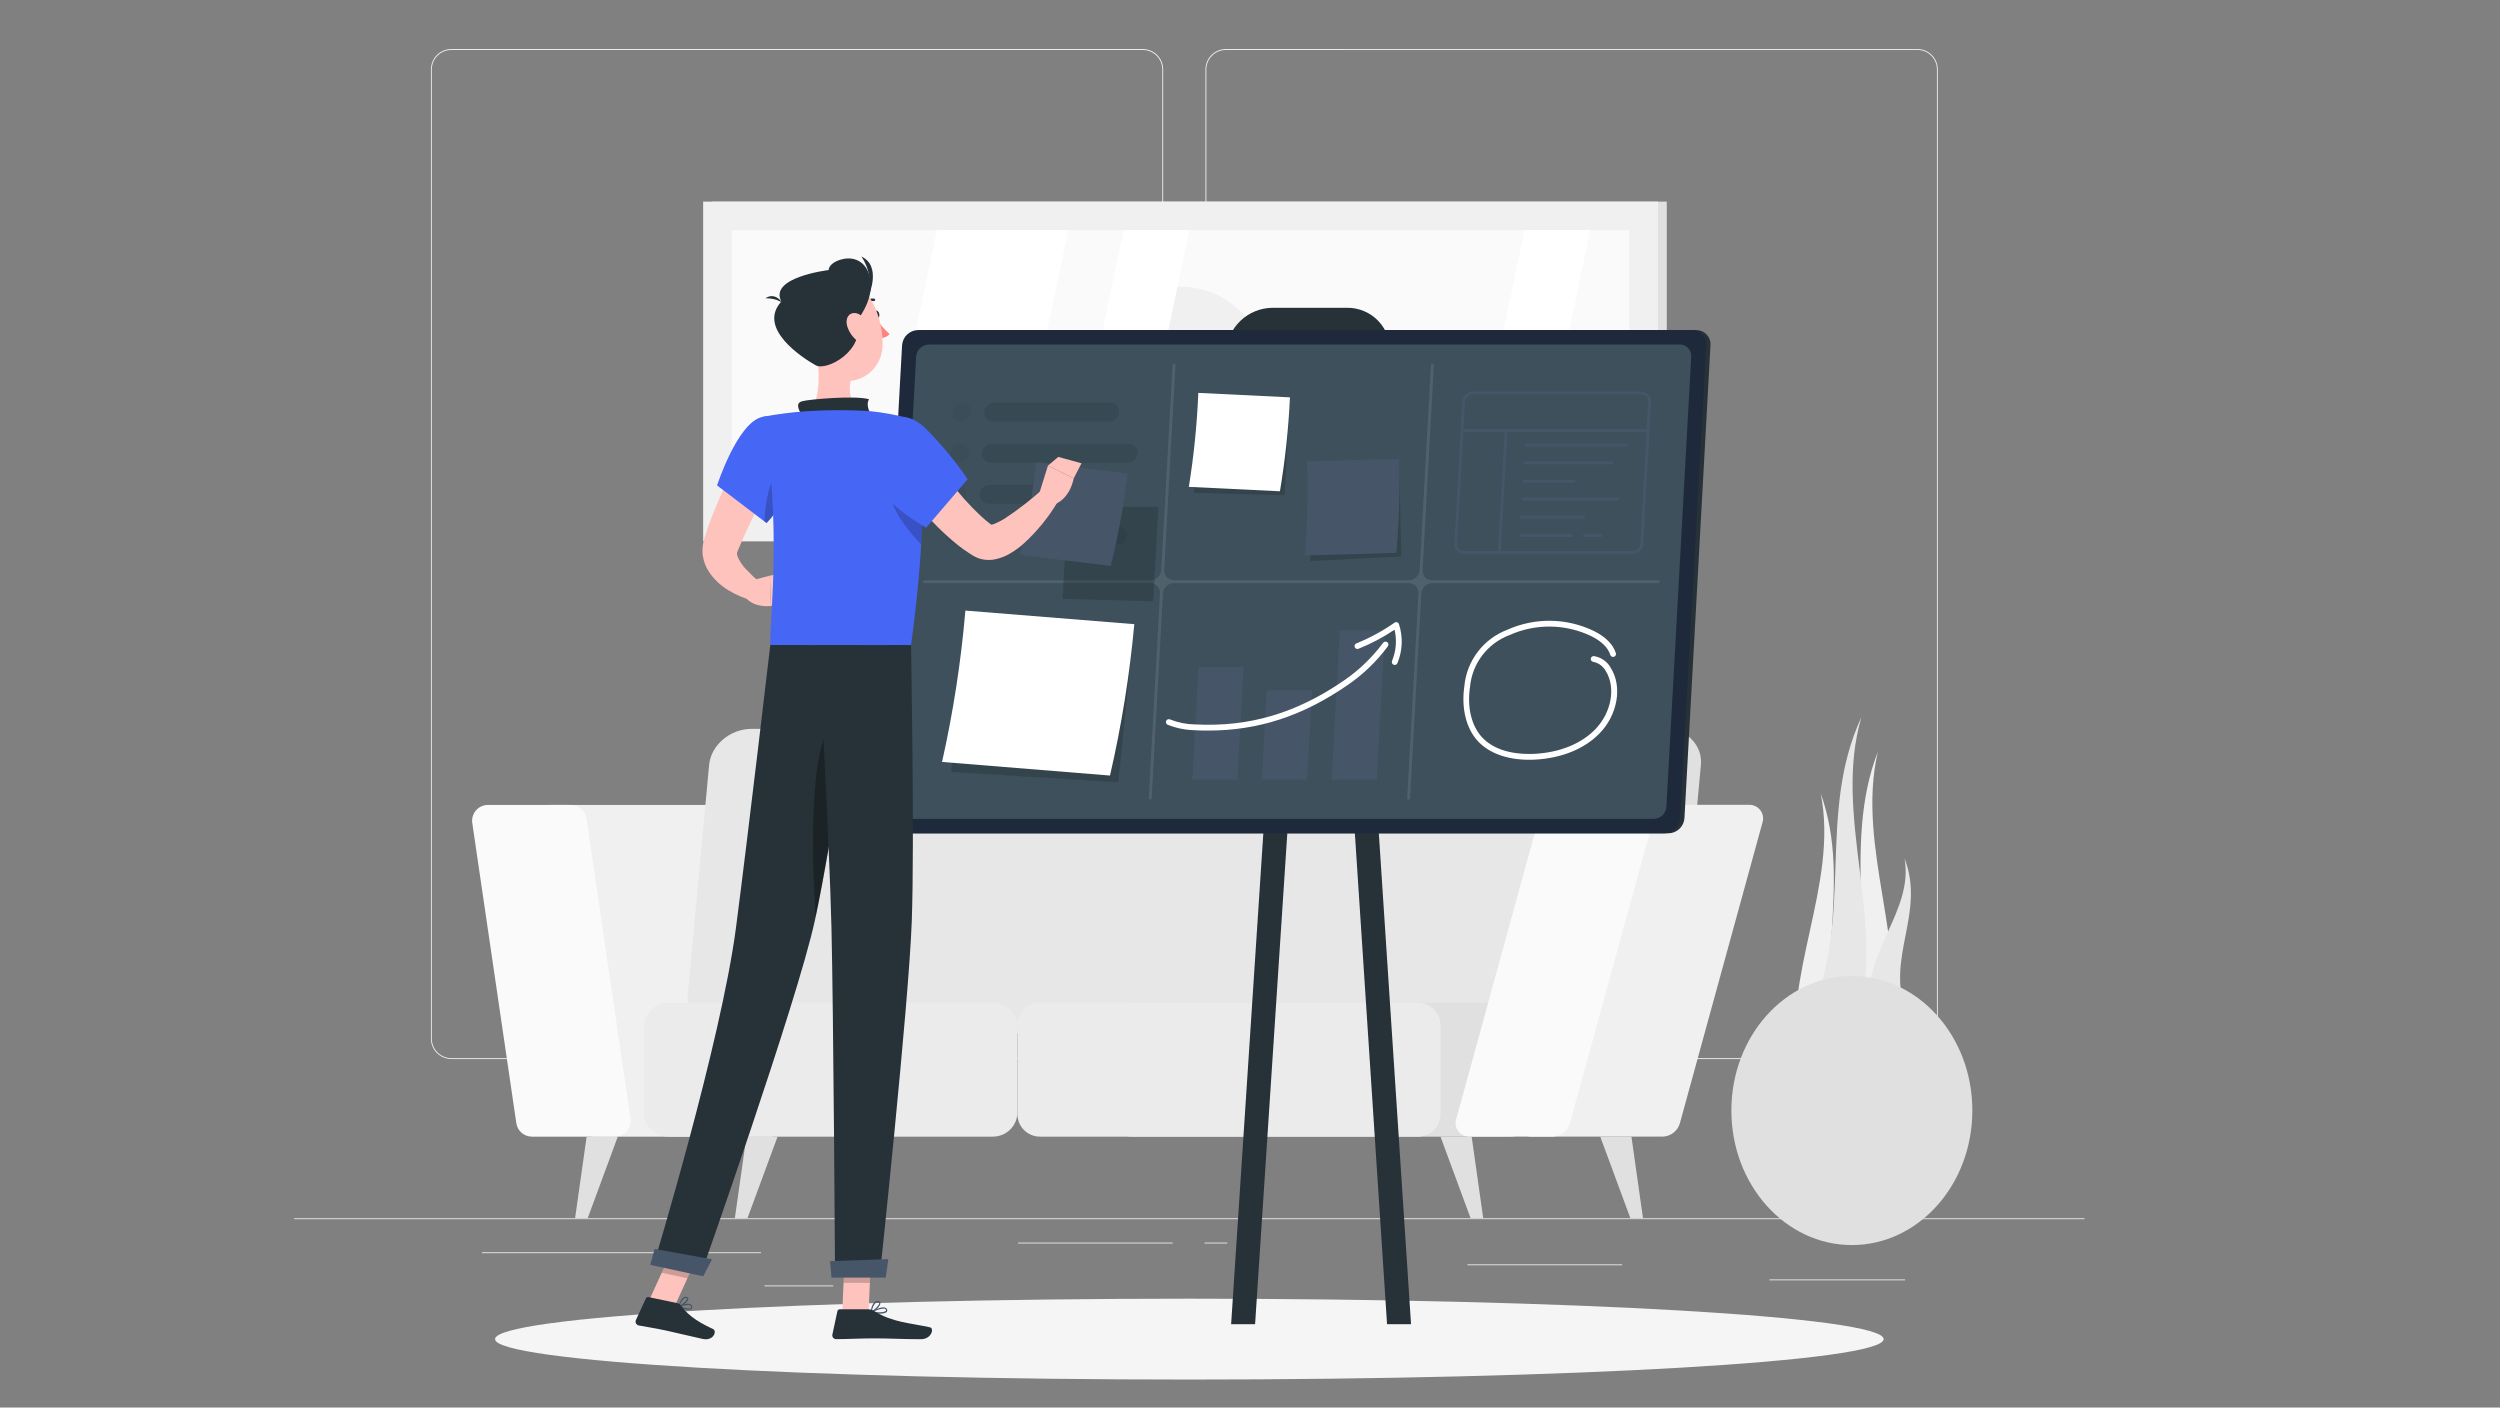 <svg xmlns="http://www.w3.org/2000/svg" fill="none" viewBox="0 0 357 201" height="201" width="357">
<rect x="0" y="0" width="357" height="201" fill="#808080" stroke="none"/>
<mask height="201" width="357" y="0" x="0" maskUnits="userSpaceOnUse" style="mask-type:alpha" id="mask0">
<path fill="white" d="M0 5C0 2.239 2.239 0 5 0H357V201H5C2.239 201 0 198.761 0 196V5Z"></path>
</mask>
<g mask="url(#mask0)">
<path fill="#EBEBEB" d="M297.669 173.972H42V174.098H297.669V173.972Z"></path>
<path fill="#EBEBEB" d="M108.661 178.827H68.824V178.953H108.661V178.827Z"></path>
<path fill="#EBEBEB" d="M272.057 182.703H252.674V182.829H272.057V182.703Z"></path>
<path fill="#EBEBEB" d="M118.991 183.563H109.178V183.689H118.991V183.563Z"></path>
<path fill="#EBEBEB" d="M167.462 177.444H145.376V177.57H167.462V177.444Z"></path>
<path fill="#EBEBEB" d="M175.255 177.444H172.016V177.57H175.255V177.444Z"></path>
<path fill="#EBEBEB" d="M231.65 180.552H209.55V180.678H231.65V180.552Z"></path>
<path fill="#EBEBEB" d="M163.182 151.23H64.456C63.681 151.23 62.938 150.923 62.389 150.376C61.842 149.83 61.534 149.089 61.534 148.316V9.914C61.534 9.141 61.842 8.4 62.389 7.853C62.938 7.307 63.681 7 64.456 7H163.182C163.957 7 164.7 7.307 165.248 7.853C165.796 8.4 166.104 9.141 166.104 9.914V148.316C166.104 149.089 165.796 149.83 165.248 150.376C164.7 150.923 163.957 151.23 163.182 151.23ZM64.456 7.136C63.717 7.137 63.009 7.43 62.486 7.951C61.963 8.471 61.668 9.177 61.665 9.914V148.316C61.666 149.054 61.961 149.761 62.484 150.282C63.007 150.804 63.716 151.097 64.456 151.099H163.182C163.921 151.097 164.63 150.804 165.153 150.282C165.676 149.761 165.971 149.054 165.972 148.316V9.914C165.97 9.177 165.675 8.471 165.152 7.951C164.629 7.43 163.92 7.137 163.182 7.136H64.456Z"></path>
<path fill="#EBEBEB" d="M273.8 151.23H175.06C174.285 151.23 173.542 150.923 172.994 150.376C172.446 149.83 172.138 149.089 172.138 148.316V9.914C172.138 9.141 172.446 8.4 172.994 7.853C173.542 7.307 174.285 7 175.06 7H273.8C274.575 7 275.318 7.307 275.866 7.853C276.414 8.4 276.722 9.141 276.722 9.914V148.316C276.722 149.089 276.414 149.83 275.866 150.376C275.318 150.923 274.575 151.23 273.8 151.23ZM175.06 7.136C174.321 7.137 173.613 7.43 173.09 7.951C172.567 8.471 172.272 9.177 172.269 9.914V148.316C172.27 149.054 172.565 149.761 173.088 150.282C173.611 150.804 174.32 151.097 175.06 151.099H273.8C274.54 151.097 275.249 150.804 275.772 150.282C276.295 149.761 276.59 149.054 276.591 148.316V9.914C276.59 9.176 276.295 8.469 275.772 7.948C275.249 7.426 274.54 7.132 273.8 7.131L175.06 7.136Z"></path>
<path fill="#F0F0F0" d="M109.942 162.312H84.817C84.273 162.312 83.746 162.115 83.336 161.758C82.926 161.401 82.66 160.907 82.587 160.369L76.295 117.523C76.248 117.203 76.271 116.877 76.362 116.566C76.452 116.256 76.609 115.968 76.821 115.724C77.033 115.479 77.296 115.283 77.591 115.148C77.885 115.014 78.206 114.944 78.53 114.944H103.655C104.199 114.945 104.725 115.142 105.135 115.499C105.544 115.856 105.811 116.349 105.885 116.887L112.172 159.752C112.217 160.071 112.193 160.395 112.101 160.703C112.009 161.011 111.853 161.296 111.641 161.538C111.43 161.781 111.169 161.975 110.876 162.109C110.583 162.242 110.264 162.311 109.942 162.312V162.312Z"></path>
<path fill="#FAFAFA" d="M87.808 162.312H75.959C75.414 162.312 74.888 162.115 74.478 161.758C74.068 161.401 73.802 160.907 73.728 160.369L67.441 117.523C67.394 117.203 67.417 116.877 67.508 116.566C67.599 116.256 67.756 115.968 67.968 115.724C68.18 115.479 68.442 115.283 68.737 115.148C69.032 115.014 69.352 114.944 69.677 114.944H81.516C82.061 114.945 82.587 115.142 82.998 115.499C83.408 115.856 83.676 116.348 83.751 116.887L90.038 159.752C90.083 160.071 90.058 160.395 89.967 160.703C89.875 161.011 89.718 161.296 89.507 161.538C89.296 161.781 89.035 161.975 88.742 162.109C88.448 162.242 88.13 162.311 87.808 162.312Z"></path>
<path fill="#E0E0E0" d="M237.757 104.08H115.645C112.543 104.08 109.801 106.402 109.548 109.262L106.475 142.357C106.207 145.217 108.506 147.539 111.608 147.539H233.72C236.822 147.539 239.564 145.217 239.817 142.357L242.89 109.262C243.153 106.402 240.855 104.08 237.757 104.08Z"></path>
<path fill="#E7E7E7" d="M229.468 104.08H107.356C104.254 104.08 101.512 106.402 101.259 109.262L98.186 142.357C97.918 145.217 100.221 147.539 103.319 147.539H225.431C228.533 147.539 231.275 145.217 231.528 142.357L234.601 109.262C234.864 106.402 232.565 104.08 229.468 104.08Z"></path>
<path fill="#EBEBEB" d="M145.289 158.82V146.684C145.289 144.756 143.721 143.193 141.787 143.193H95.439C93.505 143.193 91.938 144.756 91.938 146.684V158.82C91.938 160.749 93.505 162.312 95.439 162.312H141.787C143.721 162.312 145.289 160.749 145.289 158.82Z"></path>
<path fill="#E0E0E0" d="M218.856 159.116V146.388C218.856 144.623 217.422 143.193 215.652 143.193H161.648C159.878 143.193 158.443 144.623 158.443 146.388V159.116C158.443 160.881 159.878 162.312 161.648 162.312H215.652C217.422 162.312 218.856 160.881 218.856 159.116Z"></path>
<path fill="#EBEBEB" d="M205.702 159.116V146.388C205.702 144.623 204.267 143.193 202.498 143.193H148.498C146.729 143.193 145.294 144.623 145.294 146.388V159.116C145.294 160.881 146.729 162.312 148.498 162.312H202.498C204.267 162.312 205.702 160.881 205.702 159.116Z"></path>
<path fill="#F0F0F0" d="M237.421 162.311H218.73C218.414 162.321 218.101 162.255 217.817 162.117C217.533 161.98 217.287 161.776 217.1 161.523C216.912 161.27 216.789 160.975 216.742 160.664C216.694 160.353 216.723 160.035 216.825 159.737L228.596 116.871C228.746 116.326 229.068 115.842 229.514 115.492C229.961 115.143 230.508 114.945 231.075 114.929H249.766C250.082 114.919 250.395 114.986 250.679 115.124C250.963 115.262 251.209 115.467 251.395 115.721C251.582 115.974 251.705 116.27 251.752 116.581C251.799 116.892 251.769 117.21 251.666 117.508L239.895 160.373C239.746 160.918 239.424 161.401 238.979 161.75C238.533 162.099 237.987 162.296 237.421 162.311V162.311Z"></path>
<path fill="#FAFAFA" d="M221.715 162.311H209.871C209.556 162.321 209.243 162.255 208.959 162.117C208.675 161.98 208.429 161.776 208.241 161.523C208.054 161.27 207.931 160.975 207.883 160.664C207.836 160.353 207.864 160.035 207.967 159.737L219.738 116.871C219.889 116.326 220.211 115.843 220.657 115.493C221.103 115.144 221.65 114.946 222.217 114.929H234.066C234.381 114.919 234.694 114.986 234.978 115.124C235.262 115.262 235.508 115.467 235.695 115.721C235.882 115.974 236.004 116.27 236.051 116.581C236.098 116.892 236.068 117.21 235.965 117.508L224.194 160.373C224.044 160.919 223.722 161.401 223.275 161.75C222.829 162.099 222.282 162.296 221.715 162.311V162.311Z"></path>
<path fill="#E0E0E0" d="M211.804 173.971H210.007L205.702 162.312H210.153L211.804 173.971Z"></path>
<path fill="#E0E0E0" d="M234.621 173.971H232.824L228.514 162.312H232.97L234.621 173.971Z"></path>
<path fill="#E0E0E0" d="M104.936 173.971H106.733L111.038 162.312H106.587L104.936 173.971Z"></path>
<path fill="#E0E0E0" d="M82.12 173.971H83.917L88.222 162.312H83.771L82.12 173.971Z"></path>
<path fill="#E0E0E0" d="M238.015 28.79H101.658V77.284H238.015V28.79Z"></path>
<path fill="#F0F0F0" d="M236.768 28.79H100.412V77.284H236.768V28.79Z"></path>
<path fill="#FAFAFA" d="M232.678 73.205V32.869L104.503 32.869V73.205H232.678Z"></path>
<path fill="#F0F0F0" d="M168.587 65.134C175.287 65.134 180.719 59.718 180.719 53.037C180.719 46.356 175.287 40.94 168.587 40.94C161.887 40.94 156.456 46.356 156.456 53.037C156.456 59.718 161.887 65.134 168.587 65.134Z"></path>
<path fill="white" d="M125.307 73.205L133.801 32.869H152.55L144.057 73.205H125.307Z"></path>
<path fill="white" d="M151.966 73.205L160.464 32.869H169.839L161.341 73.205H151.966Z"></path>
<path fill="white" d="M209.208 73.205L217.702 32.869H227.077L218.583 73.205H209.208Z"></path>
<path fill="#F0F0F0" d="M268.156 107.359C264.966 121.121 272.758 135.306 269.578 149.054L266.427 148.928L263.276 148.797C268.556 135.136 262.877 121.019 268.156 107.359Z"></path>
<path fill="#F0F0F0" d="M260.003 113.322C262.609 126.468 254.242 139.609 256.853 152.754H263.154C258.45 139.609 264.713 126.463 260.003 113.322Z"></path>
<path fill="#E7E7E7" d="M265.823 102.391C261.654 116.411 269.407 131.528 265.234 145.553L261.825 145.237L258.416 144.917C264.839 131.11 259.37 116.197 265.823 102.391Z"></path>
<path fill="#E7E7E7" d="M271.969 122.578C273.313 130.158 265.813 136.117 267.158 143.698L269.7 144.183L272.242 144.645C269.203 136.739 275.008 130.469 271.969 122.578Z"></path>
<path fill="#E0E0E0" d="M264.445 177.794C273.947 177.794 281.651 169.192 281.651 158.582C281.651 147.972 273.947 139.371 264.445 139.371C254.942 139.371 247.239 147.972 247.239 158.582C247.239 169.192 254.942 177.794 264.445 177.794Z"></path>
<path fill="#F5F5F5" d="M169.839 197C224.595 197 268.984 194.415 268.984 191.226C268.984 188.037 224.595 185.452 169.839 185.452C115.083 185.452 70.694 188.037 70.694 191.226C70.694 194.415 115.083 197 169.839 197Z"></path>
<path fill="#263238" d="M238.254 118.999H127.752C127.472 119.001 127.196 118.947 126.939 118.838C126.681 118.729 126.45 118.568 126.258 118.366C126.066 118.163 125.918 117.923 125.823 117.661C125.728 117.399 125.688 117.121 125.706 116.843L129.427 49.288C129.467 48.708 129.725 48.165 130.148 47.766C130.571 47.366 131.129 47.14 131.711 47.132H242.213C242.492 47.13 242.769 47.185 243.025 47.294C243.282 47.404 243.514 47.564 243.705 47.767C243.897 47.969 244.045 48.208 244.14 48.47C244.236 48.732 244.276 49.01 244.258 49.288L240.538 116.843C240.496 117.422 240.239 117.964 239.816 118.364C239.393 118.763 238.836 118.989 238.254 118.999V118.999Z"></path>
<path fill="#263238" d="M191.769 58.616H181.089C180.253 58.624 179.424 58.46 178.655 58.133C177.885 57.807 177.191 57.326 176.617 56.721C176.042 56.115 175.599 55.397 175.315 54.613C175.032 53.829 174.913 52.994 174.967 52.162L175.079 50.22C175.188 48.538 175.929 46.958 177.154 45.796C178.379 44.634 179.998 43.975 181.688 43.95H192.358C193.195 43.942 194.025 44.106 194.795 44.432C195.565 44.758 196.26 45.239 196.835 45.844C197.411 46.45 197.855 47.168 198.14 47.952C198.424 48.737 198.543 49.572 198.49 50.404L198.378 52.371C198.262 54.049 197.518 55.622 196.294 56.778C195.07 57.935 193.455 58.591 191.769 58.616V58.616Z"></path>
<path fill="#263238" d="M201.495 189.094H198.071L188.652 45.457H192.071L201.495 189.094Z"></path>
<path fill="#263238" d="M175.805 189.094H179.228L188.652 45.457H185.228L175.805 189.094Z"></path>
<path fill="#1E293B" d="M237.664 118.999H127.143C126.864 119.001 126.587 118.945 126.331 118.836C126.074 118.727 125.842 118.566 125.651 118.364C125.459 118.162 125.311 117.922 125.216 117.661C125.12 117.399 125.08 117.121 125.098 116.843L128.818 49.288C128.86 48.709 129.117 48.166 129.54 47.767C129.963 47.368 130.52 47.141 131.102 47.132H241.604C241.884 47.129 242.16 47.184 242.417 47.293C242.675 47.402 242.906 47.563 243.098 47.765C243.29 47.967 243.438 48.207 243.533 48.469C243.628 48.731 243.668 49.01 243.65 49.288L239.929 116.843C239.89 117.419 239.636 117.961 239.217 118.36C238.798 118.759 238.244 118.987 237.664 118.999Z"></path>
<path fill="#455A64" d="M128.916 116.931C128.693 116.932 128.472 116.888 128.266 116.801C128.061 116.714 127.876 116.585 127.723 116.423C127.57 116.261 127.452 116.07 127.376 115.861C127.301 115.651 127.27 115.429 127.284 115.207L130.825 50.925C130.855 50.461 131.061 50.026 131.399 49.706C131.738 49.386 132.185 49.206 132.651 49.201H239.87C240.094 49.198 240.316 49.242 240.521 49.329C240.727 49.416 240.913 49.544 241.066 49.706C241.22 49.868 241.338 50.06 241.414 50.27C241.49 50.479 241.521 50.702 241.507 50.925L237.961 115.207C237.932 115.67 237.728 116.105 237.39 116.425C237.052 116.745 236.606 116.925 236.14 116.931H128.916Z" opacity="0.8"></path>
<path fill="white" d="M236.803 82.859H204.529C204.34 82.862 204.152 82.825 203.978 82.751C203.803 82.678 203.646 82.57 203.516 82.433C203.385 82.296 203.285 82.134 203.22 81.957C203.156 81.779 203.129 81.591 203.141 81.402L204.753 52.144C204.755 52.117 204.751 52.09 204.742 52.065C204.734 52.039 204.72 52.016 204.701 51.997C204.683 51.977 204.661 51.961 204.636 51.951C204.612 51.94 204.585 51.935 204.558 51.935C204.502 51.935 204.447 51.956 204.406 51.995C204.366 52.034 204.341 52.087 204.339 52.144L202.727 81.402C202.699 81.795 202.523 82.163 202.236 82.433C201.948 82.703 201.569 82.855 201.173 82.859H167.638C167.449 82.861 167.261 82.825 167.086 82.751C166.912 82.678 166.754 82.57 166.623 82.433C166.493 82.296 166.392 82.134 166.327 81.957C166.262 81.78 166.234 81.591 166.245 81.402L167.857 52.144C167.86 52.117 167.857 52.09 167.848 52.064C167.84 52.038 167.826 52.015 167.807 51.995C167.789 51.975 167.767 51.96 167.742 51.949C167.717 51.939 167.69 51.934 167.663 51.935C167.606 51.936 167.553 51.958 167.512 51.996C167.472 52.035 167.447 52.088 167.443 52.144L165.831 81.402C165.804 81.795 165.63 82.163 165.343 82.433C165.056 82.703 164.677 82.855 164.283 82.859H132.014C131.958 82.859 131.904 82.88 131.864 82.918C131.823 82.956 131.798 83.008 131.794 83.063C131.792 83.09 131.796 83.117 131.805 83.142C131.814 83.167 131.828 83.19 131.846 83.21C131.864 83.23 131.887 83.245 131.911 83.256C131.936 83.266 131.962 83.272 131.989 83.272H164.263C164.452 83.269 164.64 83.306 164.814 83.379C164.989 83.453 165.146 83.561 165.276 83.698C165.407 83.835 165.507 83.997 165.572 84.174C165.636 84.352 165.663 84.54 165.651 84.729L164.039 113.987C164.037 114.015 164.041 114.042 164.05 114.067C164.059 114.093 164.074 114.116 164.092 114.136C164.111 114.156 164.134 114.171 164.159 114.182C164.184 114.192 164.212 114.197 164.239 114.196C164.295 114.195 164.349 114.173 164.389 114.134C164.43 114.096 164.454 114.043 164.458 113.987L166.07 84.729C166.097 84.336 166.271 83.968 166.558 83.698C166.845 83.428 167.224 83.276 167.619 83.272H201.169C201.358 83.27 201.545 83.307 201.719 83.381C201.893 83.454 202.05 83.563 202.18 83.7C202.31 83.836 202.411 83.998 202.476 84.175C202.54 84.352 202.568 84.541 202.557 84.729L200.945 113.987C200.943 114.014 200.946 114.041 200.955 114.066C200.964 114.092 200.978 114.115 200.996 114.134C201.014 114.154 201.037 114.17 201.061 114.18C201.086 114.191 201.112 114.196 201.139 114.196C201.196 114.196 201.25 114.175 201.291 114.136C201.332 114.097 201.356 114.044 201.358 113.987L202.97 84.729C202.999 84.337 203.173 83.969 203.46 83.699C203.747 83.43 204.125 83.277 204.519 83.272H236.798C236.854 83.271 236.908 83.249 236.948 83.21C236.989 83.171 237.013 83.119 237.017 83.063C237.019 83.035 237.014 83.007 237.004 82.981C236.993 82.955 236.977 82.931 236.957 82.912C236.937 82.892 236.912 82.878 236.886 82.869C236.859 82.859 236.831 82.856 236.803 82.859V82.859Z" opacity="0.1"></path>
<path fill="#263238" d="M184.181 57.228H171.217L170.492 70.374L183.441 70.724L184.181 57.228Z" opacity="0.4"></path>
<path fill="white" d="M182.774 70.155L169.766 69.524C170.482 65.082 170.934 60.601 171.12 56.106L184.206 56.742C183.996 61.237 183.518 65.716 182.774 70.155V70.155Z"></path>
<path fill="#263238" d="M199.809 66.013L186.831 66.999L187.113 80.106L200.102 79.465L199.809 66.013Z" opacity="0.4"></path>
<path fill="#475569" d="M199.395 78.954L186.319 79.314C186.695 74.85 186.804 70.368 186.646 65.891L199.795 65.522C199.931 70.003 199.798 74.489 199.395 78.954V78.954Z"></path>
<path fill="#263238" d="M161.901 89.92L137.969 89.012L135.822 110.239L159.695 111.71L161.901 89.92Z" opacity="0.4"></path>
<path fill="white" d="M158.507 110.748L134.526 108.806C136.123 101.684 137.236 94.462 137.857 87.191L161.979 89.133C161.31 96.408 160.15 103.629 158.507 110.748V110.748Z"></path>
<g opacity="0.3" style="mix-blend-mode:multiply">
<g opacity="0.3" style="mix-blend-mode:multiply">
<path fill="#263238" d="M137.269 60.2C137.094 60.2 136.922 60.166 136.762 60.098C136.602 60.029 136.458 59.929 136.338 59.803C136.218 59.677 136.126 59.528 136.066 59.364C136.007 59.201 135.982 59.028 135.993 58.854V58.854C136.02 58.494 136.181 58.157 136.444 57.909C136.707 57.66 137.053 57.518 137.415 57.509V57.509C137.589 57.507 137.762 57.54 137.923 57.608C138.084 57.676 138.229 57.776 138.349 57.903C138.469 58.029 138.561 58.179 138.62 58.343C138.679 58.507 138.703 58.681 138.691 58.854V58.854C138.663 59.214 138.502 59.551 138.239 59.8C137.977 60.049 137.631 60.191 137.269 60.2Z"></path>
</g>
<g opacity="0.8" style="mix-blend-mode:multiply">
<path fill="#263238" d="M158.414 60.199H141.812C141.638 60.201 141.465 60.167 141.304 60.099C141.144 60.031 140.999 59.931 140.88 59.804C140.76 59.678 140.667 59.529 140.608 59.365C140.549 59.202 140.525 59.028 140.536 58.854V58.854C140.564 58.494 140.724 58.157 140.987 57.909C141.25 57.66 141.596 57.518 141.958 57.509H158.565C158.739 57.507 158.912 57.541 159.072 57.609C159.232 57.678 159.376 57.778 159.496 57.904C159.615 58.031 159.707 58.18 159.766 58.344C159.824 58.507 159.848 58.681 159.836 58.854V58.854C159.808 59.214 159.647 59.551 159.385 59.8C159.122 60.048 158.776 60.191 158.414 60.199Z"></path>
</g>
<g opacity="0.3" style="mix-blend-mode:multiply">
<path fill="#263238" d="M136.947 66.066C136.772 66.068 136.6 66.033 136.439 65.965C136.279 65.897 136.134 65.797 136.014 65.671C135.894 65.545 135.802 65.395 135.743 65.232C135.684 65.068 135.659 64.894 135.671 64.721C135.698 64.361 135.859 64.024 136.122 63.775C136.385 63.526 136.731 63.384 137.093 63.376V63.376C137.267 63.374 137.439 63.409 137.599 63.477C137.759 63.546 137.904 63.646 138.023 63.772C138.143 63.898 138.235 64.047 138.295 64.211C138.354 64.374 138.379 64.547 138.369 64.721C138.341 65.081 138.18 65.418 137.917 65.666C137.655 65.915 137.309 66.057 136.947 66.066V66.066Z"></path>
</g>
<g opacity="0.8" style="mix-blend-mode:multiply">
<path fill="#263238" d="M161.034 66.066H141.485C141.311 66.067 141.139 66.032 140.979 65.964C140.819 65.896 140.674 65.796 140.555 65.669C140.435 65.543 140.343 65.394 140.283 65.231C140.224 65.068 140.199 64.894 140.209 64.721V64.721C140.237 64.36 140.399 64.022 140.662 63.773C140.926 63.525 141.273 63.383 141.636 63.376H161.18C161.354 63.374 161.526 63.409 161.687 63.477C161.847 63.546 161.991 63.646 162.111 63.772C162.23 63.898 162.323 64.047 162.382 64.211C162.441 64.374 162.467 64.547 162.456 64.721V64.721C162.428 65.081 162.267 65.418 162.005 65.666C161.742 65.915 161.396 66.057 161.034 66.066V66.066Z"></path>
</g>
<g opacity="0.3" style="mix-blend-mode:multiply">
<path fill="#263238" d="M136.62 71.932C136.446 71.934 136.273 71.9 136.113 71.832C135.953 71.764 135.808 71.664 135.688 71.537C135.568 71.411 135.476 71.261 135.417 71.098C135.358 70.934 135.333 70.761 135.345 70.587C135.372 70.226 135.534 69.888 135.798 69.64C136.061 69.391 136.409 69.249 136.771 69.242V69.242C136.946 69.241 137.118 69.276 137.278 69.344C137.438 69.412 137.583 69.512 137.702 69.638C137.822 69.765 137.914 69.914 137.974 70.077C138.033 70.24 138.058 70.414 138.047 70.587C138.02 70.948 137.858 71.286 137.594 71.534C137.331 71.783 136.983 71.925 136.62 71.932V71.932Z"></path>
</g>
<g opacity="0.8" style="mix-blend-mode:multiply">
<path fill="#263238" d="M150.676 71.932H141.164C140.99 71.934 140.817 71.9 140.657 71.832C140.496 71.764 140.352 71.664 140.232 71.537C140.112 71.411 140.02 71.261 139.961 71.098C139.902 70.934 139.877 70.761 139.888 70.587V70.587C139.916 70.227 140.077 69.89 140.34 69.641C140.602 69.393 140.948 69.251 141.311 69.242H150.827C151.001 69.241 151.173 69.276 151.333 69.344C151.493 69.412 151.638 69.512 151.757 69.638C151.877 69.765 151.969 69.914 152.029 70.077C152.088 70.24 152.113 70.414 152.103 70.587C152.075 70.948 151.913 71.286 151.65 71.534C151.386 71.783 151.039 71.925 150.676 71.932V71.932Z"></path>
</g>
<g opacity="0.8" style="mix-blend-mode:multiply">
<path fill="#263238" d="M159.486 77.799H149.974C149.8 77.8 149.627 77.766 149.467 77.698C149.307 77.63 149.162 77.53 149.042 77.404C148.922 77.277 148.83 77.128 148.771 76.964C148.712 76.801 148.687 76.627 148.699 76.453V76.453C148.726 76.093 148.887 75.756 149.15 75.508C149.413 75.259 149.758 75.117 150.121 75.108H159.637C159.811 75.107 159.983 75.142 160.143 75.21C160.303 75.278 160.447 75.379 160.566 75.505C160.685 75.631 160.777 75.781 160.836 75.944C160.895 76.107 160.919 76.28 160.908 76.453V76.453C160.88 76.814 160.719 77.15 160.457 77.399C160.194 77.648 159.848 77.79 159.486 77.799Z"></path>
</g>
<g opacity="0.3" style="mix-blend-mode:multiply">
<path fill="#263238" d="M136.299 77.799C136.125 77.801 135.952 77.767 135.792 77.699C135.631 77.631 135.487 77.53 135.367 77.404C135.247 77.278 135.155 77.128 135.096 76.965C135.036 76.801 135.012 76.627 135.023 76.454V76.454C135.051 76.094 135.212 75.757 135.474 75.508C135.737 75.26 136.083 75.117 136.445 75.109V75.109C136.62 75.107 136.792 75.141 136.953 75.209C137.113 75.277 137.258 75.377 137.378 75.504C137.497 75.63 137.59 75.779 137.649 75.943C137.708 76.106 137.733 76.28 137.721 76.454V76.454C137.694 76.814 137.533 77.151 137.27 77.4C137.007 77.648 136.661 77.79 136.299 77.799V77.799Z"></path>
</g>
<g opacity="0.8" style="mix-blend-mode:multiply">
<path fill="#263238" d="M145.236 77.799H140.853C140.679 77.8 140.506 77.766 140.346 77.698C140.186 77.63 140.041 77.53 139.922 77.403C139.803 77.277 139.711 77.127 139.652 76.964C139.594 76.8 139.57 76.626 139.582 76.453V76.453C139.609 76.093 139.77 75.756 140.033 75.508C140.296 75.259 140.642 75.117 141.004 75.108H145.387C145.561 75.107 145.733 75.142 145.893 75.21C146.054 75.278 146.198 75.379 146.317 75.505C146.437 75.631 146.53 75.78 146.589 75.943C146.648 76.106 146.673 76.28 146.663 76.453V76.453C146.635 76.814 146.473 77.152 146.21 77.401C145.946 77.649 145.599 77.791 145.236 77.799V77.799Z"></path>
</g>
</g>
<path fill="#475569" d="M177.583 95.262H171.145L170.258 111.326H176.697L177.583 95.262Z"></path>
<path fill="#475569" d="M187.347 98.569H180.909L180.208 111.326H186.646L187.347 98.569Z"></path>
<path fill="#475569" d="M197.769 90.017H191.33L190.157 111.326H196.595L197.769 90.017Z"></path>
<path fill="white" d="M172.576 104.324C171.938 104.324 171.295 104.324 170.628 104.275C169.292 104.252 167.972 103.985 166.732 103.489C166.632 103.442 166.555 103.359 166.517 103.256C166.479 103.153 166.482 103.04 166.527 102.94C166.572 102.84 166.654 102.762 166.757 102.723C166.859 102.684 166.973 102.687 167.073 102.731C168.218 103.187 169.438 103.431 170.672 103.45C178.4 103.843 185.165 101.837 191.973 97.137C194.099 95.67 195.97 93.865 197.511 91.795C197.575 91.705 197.673 91.644 197.783 91.626C197.892 91.607 198.005 91.633 198.095 91.698C198.185 91.762 198.246 91.86 198.265 91.969C198.283 92.078 198.257 92.19 198.192 92.28C196.603 94.428 194.665 96.298 192.46 97.812C186.071 102.231 179.701 104.324 172.576 104.324Z"></path>
<path fill="white" d="M199.167 94.956C199.112 94.954 199.058 94.942 199.006 94.922C198.905 94.88 198.824 94.799 198.782 94.698C198.74 94.597 198.74 94.484 198.782 94.383C199.367 92.969 199.493 91.408 199.143 89.92C197.526 91.004 195.801 91.917 193.995 92.644C193.944 92.665 193.89 92.675 193.836 92.675C193.781 92.674 193.727 92.663 193.677 92.642C193.627 92.621 193.581 92.59 193.543 92.551C193.505 92.512 193.475 92.466 193.454 92.416C193.414 92.313 193.416 92.199 193.46 92.098C193.504 91.998 193.586 91.918 193.688 91.877C195.611 91.1 197.44 90.108 199.138 88.919C199.19 88.881 199.251 88.855 199.315 88.845C199.379 88.834 199.445 88.839 199.507 88.859C199.569 88.879 199.625 88.913 199.671 88.959C199.717 89.005 199.751 89.061 199.771 89.123C200.366 90.948 200.288 92.925 199.552 94.698C199.52 94.774 199.466 94.838 199.398 94.884C199.329 94.93 199.249 94.955 199.167 94.956V94.956Z"></path>
<path fill="#475569" d="M233.072 79.115H209.121C208.924 79.117 208.729 79.078 208.548 79.001C208.367 78.924 208.204 78.811 208.069 78.668C207.932 78.526 207.827 78.358 207.76 78.173C207.693 77.988 207.665 77.791 207.679 77.595L208.79 57.403C208.816 56.999 208.994 56.62 209.288 56.342C209.583 56.063 209.972 55.906 210.377 55.902H234.328C234.526 55.899 234.722 55.938 234.904 56.015C235.086 56.092 235.25 56.205 235.385 56.349C235.519 56.492 235.623 56.662 235.69 56.846C235.757 57.03 235.786 57.226 235.775 57.422L234.659 77.614C234.634 78.018 234.456 78.397 234.161 78.676C233.867 78.954 233.478 79.111 233.072 79.115ZM210.377 56.315C210.078 56.318 209.79 56.434 209.573 56.639C209.355 56.844 209.223 57.124 209.204 57.422L208.093 77.614C208.084 77.755 208.103 77.896 208.15 78.028C208.197 78.161 208.271 78.283 208.366 78.386C208.463 78.488 208.581 78.568 208.711 78.623C208.84 78.677 208.98 78.704 209.121 78.702H233.072C233.371 78.698 233.658 78.582 233.875 78.377C234.093 78.172 234.225 77.893 234.246 77.595L235.361 57.403C235.371 57.262 235.352 57.121 235.304 56.989C235.257 56.856 235.182 56.734 235.085 56.632C234.988 56.53 234.87 56.449 234.74 56.394C234.61 56.34 234.47 56.313 234.328 56.315H210.377Z"></path>
<path fill="#475569" d="M235.341 61.696H208.77C208.721 61.688 208.676 61.663 208.643 61.626C208.611 61.588 208.593 61.539 208.593 61.489C208.593 61.44 208.611 61.391 208.643 61.353C208.676 61.316 208.721 61.291 208.77 61.283H235.341C235.371 61.278 235.402 61.28 235.431 61.289C235.46 61.297 235.487 61.311 235.51 61.331C235.533 61.35 235.551 61.375 235.564 61.402C235.576 61.43 235.583 61.459 235.583 61.489C235.583 61.52 235.576 61.549 235.564 61.577C235.551 61.604 235.533 61.629 235.51 61.648C235.487 61.668 235.46 61.682 235.431 61.69C235.402 61.699 235.371 61.701 235.341 61.696V61.696Z"></path>
<path fill="#475569" d="M214.089 79.115C214.034 79.111 213.983 79.086 213.946 79.045C213.91 79.004 213.891 78.951 213.894 78.897L214.868 61.477C214.868 61.45 214.875 61.423 214.886 61.398C214.898 61.373 214.914 61.35 214.935 61.332C214.955 61.314 214.98 61.3 215.006 61.292C215.032 61.283 215.06 61.28 215.087 61.283C215.114 61.284 215.14 61.291 215.165 61.302C215.189 61.313 215.211 61.33 215.229 61.349C215.247 61.369 215.261 61.392 215.27 61.418C215.279 61.443 215.283 61.47 215.282 61.497L214.308 78.921C214.304 78.975 214.279 79.026 214.238 79.062C214.197 79.099 214.143 79.118 214.089 79.115V79.115Z"></path>
<path fill="#475569" d="M232.298 63.765H217.872C217.823 63.757 217.778 63.732 217.745 63.694C217.713 63.656 217.695 63.608 217.695 63.558C217.695 63.508 217.713 63.46 217.745 63.422C217.778 63.384 217.823 63.359 217.872 63.352H232.298C232.327 63.347 232.358 63.349 232.387 63.357C232.416 63.365 232.443 63.38 232.466 63.4C232.489 63.419 232.507 63.444 232.52 63.471C232.532 63.498 232.539 63.528 232.539 63.558C232.539 63.588 232.532 63.618 232.52 63.645C232.507 63.673 232.489 63.697 232.466 63.717C232.443 63.736 232.416 63.751 232.387 63.759C232.358 63.767 232.327 63.769 232.298 63.765Z"></path>
<path fill="#475569" d="M230.126 66.305H217.727C217.697 66.31 217.666 66.308 217.637 66.299C217.608 66.291 217.581 66.277 217.558 66.257C217.535 66.237 217.517 66.213 217.504 66.186C217.492 66.158 217.485 66.129 217.485 66.098C217.485 66.068 217.492 66.038 217.504 66.011C217.517 65.984 217.535 65.959 217.558 65.94C217.581 65.92 217.608 65.906 217.637 65.897C217.666 65.889 217.697 65.887 217.727 65.892H230.116C230.146 65.887 230.176 65.889 230.205 65.897C230.234 65.906 230.261 65.92 230.284 65.94C230.307 65.959 230.326 65.984 230.338 66.011C230.351 66.038 230.357 66.068 230.357 66.098C230.357 66.129 230.351 66.158 230.338 66.186C230.326 66.213 230.307 66.237 230.284 66.257C230.261 66.277 230.234 66.291 230.205 66.299C230.176 66.308 230.146 66.31 230.116 66.305H230.126Z"></path>
<path fill="#475569" d="M224.802 68.927H217.59C217.56 68.932 217.53 68.93 217.501 68.921C217.472 68.913 217.445 68.899 217.422 68.879C217.399 68.859 217.38 68.835 217.368 68.808C217.355 68.78 217.349 68.751 217.349 68.721C217.349 68.69 217.355 68.661 217.368 68.633C217.38 68.606 217.399 68.582 217.422 68.562C217.445 68.542 217.472 68.528 217.501 68.519C217.53 68.511 217.56 68.509 217.59 68.514H224.802C224.852 68.522 224.897 68.546 224.93 68.584C224.962 68.622 224.98 68.671 224.98 68.721C224.98 68.77 224.962 68.819 224.93 68.856C224.897 68.894 224.852 68.919 224.802 68.927V68.927Z"></path>
<path fill="#475569" d="M226.113 74.04H217.308C217.278 74.045 217.247 74.043 217.218 74.035C217.189 74.027 217.162 74.012 217.139 73.993C217.117 73.973 217.098 73.949 217.086 73.921C217.073 73.894 217.066 73.864 217.066 73.834C217.066 73.804 217.073 73.774 217.086 73.747C217.098 73.719 217.117 73.695 217.139 73.675C217.162 73.656 217.189 73.641 217.218 73.633C217.247 73.625 217.278 73.623 217.308 73.627H226.113C226.143 73.623 226.173 73.625 226.202 73.633C226.231 73.641 226.258 73.656 226.281 73.675C226.304 73.695 226.322 73.719 226.335 73.747C226.347 73.774 226.354 73.804 226.354 73.834C226.354 73.864 226.347 73.894 226.335 73.921C226.322 73.949 226.304 73.973 226.281 73.993C226.258 74.012 226.231 74.027 226.202 74.035C226.173 74.043 226.143 74.045 226.113 74.04V74.04Z"></path>
<path fill="#475569" d="M224.374 76.663H217.161C217.112 76.656 217.067 76.631 217.034 76.593C217.002 76.555 216.984 76.507 216.984 76.457C216.984 76.407 217.002 76.358 217.034 76.32C217.067 76.283 217.112 76.258 217.161 76.25H224.374C224.404 76.245 224.434 76.247 224.463 76.256C224.492 76.264 224.519 76.278 224.542 76.298C224.565 76.318 224.584 76.342 224.596 76.369C224.609 76.397 224.615 76.426 224.615 76.457C224.615 76.487 224.609 76.516 224.596 76.544C224.584 76.571 224.565 76.596 224.542 76.615C224.519 76.635 224.492 76.649 224.463 76.657C224.434 76.666 224.404 76.668 224.374 76.663V76.663Z"></path>
<path fill="#475569" d="M228.597 76.663H226.288C226.258 76.668 226.228 76.666 226.199 76.657C226.17 76.649 226.143 76.635 226.12 76.615C226.097 76.596 226.079 76.571 226.066 76.544C226.053 76.516 226.047 76.487 226.047 76.457C226.047 76.426 226.053 76.397 226.066 76.369C226.079 76.342 226.097 76.318 226.12 76.298C226.143 76.278 226.17 76.264 226.199 76.256C226.228 76.247 226.258 76.245 226.288 76.25H228.597C228.626 76.245 228.657 76.247 228.686 76.256C228.715 76.264 228.742 76.278 228.765 76.298C228.788 76.318 228.806 76.342 228.819 76.369C228.831 76.397 228.838 76.426 228.838 76.457C228.838 76.487 228.831 76.516 228.819 76.544C228.806 76.571 228.788 76.596 228.765 76.615C228.742 76.635 228.715 76.649 228.686 76.657C228.657 76.666 228.626 76.668 228.597 76.663V76.663Z"></path>
<path fill="#475569" d="M230.959 71.467H217.449C217.4 71.459 217.355 71.434 217.322 71.396C217.289 71.358 217.271 71.31 217.271 71.26C217.271 71.21 217.289 71.162 217.322 71.124C217.355 71.086 217.4 71.061 217.449 71.053H230.959C231.008 71.061 231.053 71.086 231.086 71.124C231.118 71.162 231.136 71.21 231.136 71.26C231.136 71.31 231.118 71.358 231.086 71.396C231.053 71.434 231.008 71.459 230.959 71.467V71.467Z"></path>
<path fill="white" d="M218.365 108.495C215.238 108.495 212.671 107.572 211.059 105.858C209.36 104.027 208.654 101.148 209.111 97.957C209.28 96.186 209.941 94.497 211.02 93.081C212.099 91.664 213.553 90.576 215.219 89.939C217.17 89.06 219.291 88.619 221.432 88.647C223.573 88.676 225.681 89.174 227.608 90.105C229.293 90.945 230.345 92.013 230.744 93.271C230.761 93.323 230.766 93.377 230.762 93.432C230.757 93.486 230.741 93.539 230.716 93.587C230.69 93.635 230.656 93.678 230.614 93.713C230.572 93.748 230.524 93.774 230.472 93.79C230.419 93.807 230.365 93.813 230.31 93.808C230.256 93.803 230.203 93.787 230.155 93.762C230.106 93.737 230.063 93.702 230.028 93.661C229.993 93.619 229.967 93.57 229.95 93.519C229.624 92.484 228.709 91.576 227.238 90.843C225.419 89.968 223.43 89.501 221.41 89.475C219.391 89.449 217.391 89.864 215.55 90.692C214.011 91.272 212.667 92.273 211.671 93.579C210.675 94.885 210.069 96.445 209.92 98.079C209.486 100.992 210.115 103.649 211.644 105.295C213.772 107.582 217.288 107.747 219.192 107.645C222.743 107.446 225.791 106.213 227.788 104.163C230.116 101.769 230.773 98.19 229.308 95.835C229.125 95.496 228.87 95.202 228.56 94.973C228.25 94.744 227.893 94.585 227.515 94.509C227.41 94.494 227.314 94.439 227.248 94.355C227.182 94.271 227.151 94.165 227.162 94.059C227.173 93.953 227.224 93.856 227.305 93.787C227.387 93.717 227.492 93.682 227.598 93.689C228.109 93.766 228.595 93.961 229.018 94.257C229.44 94.554 229.788 94.944 230.033 95.398C231.694 98.064 231.007 102.085 228.402 104.741C226.264 106.936 223.015 108.262 219.261 108.471C218.973 108.495 218.667 108.495 218.365 108.495Z"></path>
<path fill="#FFC3BD" d="M112.217 65.333L110.756 67.892L109.295 70.509C108.321 72.258 107.434 74.02 106.602 75.793C106.193 76.682 105.798 77.566 105.438 78.454L105.369 78.614C105.371 78.627 105.371 78.64 105.369 78.653C105.353 78.674 105.338 78.697 105.326 78.721C105.299 78.77 105.276 78.82 105.257 78.872C105.221 79.063 105.242 79.26 105.316 79.44C105.6 80.136 106.019 80.769 106.548 81.305C107.174 81.973 107.841 82.603 108.545 83.189L107.347 85.734C106.783 85.581 106.231 85.388 105.696 85.156C105.157 84.925 104.635 84.657 104.132 84.355C102.985 83.692 102.001 82.781 101.254 81.688C100.793 80.984 100.487 80.189 100.358 79.357C100.297 78.898 100.297 78.433 100.358 77.973C100.379 77.744 100.418 77.517 100.475 77.293L100.558 76.963L100.621 76.759C100.952 75.72 101.288 74.686 101.688 73.69C102.467 71.689 103.344 69.757 104.298 67.863C104.785 66.921 105.272 65.993 105.793 65.075C106.314 64.157 106.826 63.259 107.425 62.327L112.217 65.333Z"></path>
<path fill="#FFC3BD" d="M107.249 82.903L109.932 82.204L110.088 86.531C110.088 86.531 107.989 86.841 106.679 85.559L107.249 82.903Z"></path>
<path fill="#FFC3BD" d="M113.741 81.475L113.137 85.272L110.088 86.53L109.933 82.208L113.741 81.475Z"></path>
<path fill="#263238" d="M124.854 44.947C124.918 45.244 125.122 45.433 125.317 45.433C125.512 45.433 125.619 45.122 125.561 44.826C125.502 44.529 125.293 44.34 125.098 44.34C124.903 44.34 124.796 44.651 124.854 44.947Z"></path>
<path fill="#FF847F" d="M125.093 45.457C125.636 46.29 126.291 47.045 127.041 47.7C126.871 47.89 126.661 48.04 126.426 48.14C126.191 48.24 125.937 48.287 125.682 48.278L125.093 45.457Z"></path>
<path fill="#263238" d="M123.433 43.524C123.41 43.525 123.388 43.52 123.367 43.512C123.346 43.504 123.327 43.491 123.311 43.476C123.279 43.442 123.261 43.398 123.261 43.352C123.261 43.306 123.279 43.261 123.311 43.228C123.497 43.015 123.732 42.85 123.996 42.747C124.259 42.645 124.544 42.608 124.825 42.64C124.849 42.643 124.871 42.651 124.891 42.663C124.911 42.676 124.928 42.692 124.942 42.711C124.955 42.73 124.965 42.752 124.97 42.774C124.975 42.797 124.976 42.821 124.972 42.844C124.968 42.867 124.96 42.889 124.948 42.909C124.935 42.929 124.919 42.946 124.9 42.96C124.881 42.973 124.859 42.983 124.837 42.988C124.814 42.993 124.79 42.994 124.767 42.99V42.99C124.544 42.97 124.319 43.004 124.112 43.089C123.904 43.173 123.72 43.306 123.574 43.476C123.555 43.494 123.533 43.507 123.509 43.516C123.484 43.524 123.458 43.527 123.433 43.524V43.524Z"></path>
<path fill="#FFC3BD" d="M116.4 49.114C116.936 51.852 117.476 56.883 115.553 58.7C115.553 58.7 116.303 61.482 121.397 61.482C127.007 61.482 124.08 58.7 124.08 58.7C121.012 57.971 121.095 55.703 121.645 53.576L116.4 49.114Z"></path>
<path fill="#263238" d="M114.442 59.209C114.033 58.447 113.58 57.578 114.516 57.306C115.543 57.005 122.152 56.446 124.095 57.009C123.501 58.068 124.509 59.37 124.509 59.37L114.442 59.209Z"></path>
<path fill="#475569" d="M97.806 186.963C97.957 187.016 98.118 187.04 98.278 187.032C98.439 187.023 98.596 186.983 98.741 186.914C98.798 186.863 98.836 186.796 98.852 186.722C98.868 186.647 98.86 186.57 98.829 186.501C98.812 186.443 98.782 186.39 98.743 186.345C98.704 186.299 98.655 186.263 98.6 186.238C98.113 185.995 96.93 186.472 96.876 186.491C96.861 186.498 96.848 186.509 96.838 186.523C96.829 186.536 96.823 186.552 96.822 186.569C96.822 186.586 96.826 186.603 96.834 186.617C96.843 186.632 96.856 186.644 96.871 186.651C97.171 186.787 97.485 186.891 97.806 186.963V186.963ZM98.42 186.365C98.455 186.372 98.489 186.384 98.522 186.399C98.555 186.412 98.584 186.432 98.608 186.458C98.631 186.485 98.648 186.516 98.658 186.549C98.707 186.71 98.658 186.758 98.629 186.778C98.425 186.948 97.655 186.778 97.168 186.579C97.561 186.417 97.985 186.344 98.41 186.365H98.42Z"></path>
<path fill="#475569" d="M96.895 186.681H96.949C97.373 186.555 98.279 185.913 98.293 185.486C98.293 185.419 98.27 185.355 98.229 185.303C98.187 185.251 98.129 185.214 98.064 185.199C98 185.176 97.932 185.167 97.864 185.172C97.796 185.177 97.73 185.196 97.67 185.228C97.183 185.486 96.851 186.526 96.837 186.569C96.83 186.583 96.826 186.598 96.826 186.613C96.826 186.628 96.83 186.643 96.837 186.657L96.895 186.681ZM97.957 185.355H97.996C98.103 185.393 98.103 185.447 98.103 185.471C98.103 185.724 97.499 186.229 97.056 186.443C97.173 186.032 97.411 185.665 97.738 185.389C97.802 185.345 97.88 185.326 97.957 185.335V185.355Z"></path>
<path fill="#475569" d="M125.541 187.594C126.028 187.594 126.49 187.526 126.646 187.312C126.686 187.255 126.707 187.187 126.707 187.118C126.707 187.048 126.686 186.98 126.646 186.923C126.617 186.871 126.577 186.826 126.529 186.79C126.481 186.754 126.427 186.728 126.369 186.714C125.74 186.544 124.421 187.293 124.372 187.322C124.357 187.332 124.345 187.346 124.337 187.362C124.33 187.378 124.327 187.396 124.328 187.414C124.331 187.433 124.339 187.449 124.353 187.463C124.366 187.476 124.383 187.484 124.401 187.487C124.777 187.556 125.158 187.592 125.541 187.594V187.594ZM126.14 186.865C126.196 186.857 126.254 186.857 126.31 186.865C126.346 186.873 126.381 186.888 126.411 186.91C126.441 186.932 126.467 186.959 126.485 186.991C126.549 187.098 126.524 187.157 126.485 187.186C126.31 187.429 125.36 187.434 124.664 187.336C125.121 187.085 125.622 186.925 126.14 186.865V186.865Z"></path>
<path fill="#475569" d="M124.406 187.486H124.445C124.898 187.282 125.794 186.471 125.726 186.029C125.726 185.927 125.638 185.806 125.395 185.782C125.308 185.773 125.22 185.782 125.136 185.808C125.052 185.833 124.975 185.876 124.908 185.932C124.421 186.326 124.328 187.336 124.324 187.389C124.322 187.405 124.325 187.421 124.332 187.436C124.339 187.45 124.349 187.462 124.362 187.472C124.376 187.48 124.391 187.485 124.406 187.486V187.486ZM125.327 185.971H125.38C125.536 185.971 125.546 186.049 125.551 186.073C125.595 186.326 124.981 186.962 124.518 187.239C124.56 186.813 124.73 186.41 125.005 186.083C125.096 186.008 125.21 185.968 125.327 185.971V185.971Z"></path>
<path fill="#FFC3BD" d="M120.277 187.399H124.037L124.407 178.726H120.652L120.277 187.399Z"></path>
<path fill="#FFC3BD" d="M92.707 185.666L96.379 186.457L100.061 178.377L96.394 177.585L92.707 185.666Z"></path>
<path fill="#263238" d="M96.73 186.092L92.605 185.223C92.532 185.206 92.456 185.216 92.389 185.249C92.322 185.283 92.269 185.339 92.24 185.407L90.808 188.506C90.774 188.581 90.758 188.663 90.76 188.746C90.762 188.829 90.783 188.91 90.821 188.983C90.859 189.057 90.913 189.121 90.979 189.171C91.045 189.221 91.121 189.256 91.202 189.273C92.663 189.554 93.365 189.622 95.181 190.016C96.296 190.254 98.814 190.871 100.358 191.201C101.902 191.531 102.428 190.06 101.819 189.783C99.121 188.554 97.996 187.476 97.266 186.466C97.141 186.278 96.949 186.145 96.73 186.092V186.092Z"></path>
<path fill="#263238" d="M124.007 186.967H119.907C119.832 186.967 119.76 186.992 119.702 187.038C119.644 187.084 119.603 187.148 119.585 187.22L118.864 190.565C118.846 190.646 118.846 190.729 118.865 190.81C118.883 190.89 118.92 190.965 118.972 191.029C119.024 191.093 119.09 191.145 119.165 191.18C119.24 191.215 119.322 191.232 119.405 191.231C120.866 191.231 123.023 191.119 124.884 191.119C127.056 191.119 128.936 191.24 131.488 191.24C133.026 191.24 133.436 189.687 132.812 189.546C129.89 188.905 127.455 188.832 124.932 187.273C124.66 187.084 124.339 186.978 124.007 186.967V186.967Z"></path>
<path fill="#4666F6" d="M108.827 59.55C105.306 60.356 102.403 69.316 102.403 69.316L109.47 74.691C111.3 72.746 112.592 70.36 113.22 67.766C114.432 63.07 112.426 58.724 108.827 59.55Z"></path>
<path fill="#4666F6" d="M108.827 59.55C105.306 60.356 102.403 69.316 102.403 69.316L109.47 74.691C111.3 72.746 112.592 70.36 113.22 67.766C114.432 63.07 112.426 58.724 108.827 59.55Z" opacity="0.2"></path>
<path fill="black" d="M111.842 66.14C109.933 68.029 109.304 71.481 109.158 74.449L109.47 74.692C111.301 72.746 112.594 70.36 113.225 67.766C113.293 67.485 113.356 67.203 113.41 66.931L111.842 66.14Z" opacity="0.2"></path>
<path fill="#4666F6" d="M129.87 59.744C129.87 59.744 133.869 64.246 130.094 92.121H110C109.864 89.042 111.797 74.041 108.827 59.55C111.048 59.123 113.294 58.839 115.552 58.7C118.397 58.537 121.249 58.537 124.094 58.7C126.044 58.897 127.975 59.246 129.87 59.744V59.744Z"></path>
<path fill="#4666F6" d="M129.87 59.744C129.87 59.744 133.869 64.246 130.094 92.121H110C109.864 89.042 111.797 74.041 108.827 59.55C111.048 59.123 113.294 58.839 115.552 58.7C118.397 58.537 121.249 58.537 124.094 58.7C126.044 58.897 127.975 59.246 129.87 59.744V59.744Z" opacity="0.2"></path>
<path fill="black" d="M131.629 68.261L131.551 68.193L126.983 69.286C126.724 72.365 129.905 76.046 131.536 77.731C131.737 74.578 131.768 71.417 131.629 68.261V68.261Z" opacity="0.2"></path>
<path fill="black" d="M124.406 178.726L124.216 183.198H120.457L120.646 178.726H124.406Z" opacity="0.2"></path>
<path fill="black" d="M96.389 177.59L100.061 178.381L98.162 182.543L94.49 181.752L96.389 177.59Z" opacity="0.2"></path>
<path fill="#FFC3BD" d="M114.822 46.336C115.796 49.929 116.171 52.076 118.392 53.572C121.738 55.815 125.897 53.241 126.028 49.434C126.145 46.006 124.567 40.693 120.671 39.989C119.821 39.827 118.943 39.884 118.121 40.156C117.299 40.427 116.56 40.903 115.974 41.538C115.389 42.174 114.975 42.948 114.774 43.788C114.572 44.627 114.589 45.505 114.822 46.336V46.336Z"></path>
<path fill="#263238" d="M116.478 52.163C118.007 53.037 123.593 50.119 122.443 45.69C122.443 45.69 124.572 43.14 124.333 40.348C124.094 37.556 122.151 36.463 120.091 37.065C118.275 37.594 118.328 38.566 118.328 38.566C118.328 38.566 109.747 39.576 111.578 43.058C108.082 46.875 114.569 51.09 116.478 52.163Z"></path>
<path fill="#263238" d="M111.817 43.364C111.817 43.364 110.794 41.601 109.304 42.587C110.005 42.596 111.16 42.718 111.817 43.364Z"></path>
<path fill="#263238" d="M124.056 42.203C124.056 42.203 125.931 37.988 123.014 36.633C123.556 37.443 123.928 38.354 124.107 39.311C124.286 40.269 124.269 41.252 124.056 42.203Z"></path>
<path fill="#FFC3BD" d="M120.953 46.476C121.196 47.367 121.729 48.153 122.468 48.71C123.442 49.438 124.177 48.71 124.104 47.622C124.041 46.627 123.457 45.053 122.38 44.757C121.304 44.461 120.671 45.398 120.953 46.476Z"></path>
<path fill="#263238" d="M122.965 92.12C122.965 92.12 118.704 120.742 116.361 131.455C113.799 143.198 100.056 182.052 100.056 182.052L93.331 180.595C93.331 180.595 102.939 148.933 105.092 132.519C106.743 119.893 110.001 92.105 110.001 92.105L122.965 92.12Z"></path>
<path fill="#475569" d="M101.668 179.828C101.697 179.828 100.411 182.256 100.411 182.256L92.848 180.62L93.486 178.352L101.668 179.828Z"></path>
<path fill="black" d="M120.271 102.318C115.343 103.289 115.888 121.612 116.458 131.038C117.875 124.375 119.96 111.55 121.382 102.449C121.037 102.282 120.646 102.236 120.271 102.318Z" opacity="0.3"></path>
<path fill="#263238" d="M130.094 92.12C130.094 92.12 130.611 120.126 130.201 131.548C129.778 143.431 125.614 182.334 125.614 182.334H119.249C119.249 182.334 119.015 144.125 118.732 132.456C118.426 119.732 116.887 92.12 116.887 92.12H130.094Z"></path>
<path fill="#263238" d="M165.422 72.375H152.458L151.732 85.52L164.677 85.865L165.422 72.375Z" opacity="0.4"></path>
<path fill="#475569" d="M158.609 80.815L145.649 79.237C146.691 74.879 147.472 70.464 147.987 66.013L161.049 67.616C160.498 72.06 159.683 76.467 158.609 80.815V80.815Z"></path>
<path fill="#475569" d="M126.841 179.804C126.87 179.804 126.481 182.441 126.481 182.441H118.737L118.528 180.091L126.841 179.804Z"></path>
<path fill="#FFC3BD" d="M131.721 63.157C132.301 64.056 132.958 65.061 133.616 65.993C134.273 66.926 134.955 67.868 135.661 68.771C137.004 70.559 138.501 72.227 140.137 73.754C140.531 74.118 140.935 74.453 141.344 74.769L141.651 74.997L141.471 74.934C141.34 74.934 141.271 74.934 141.31 74.934C141.603 74.941 141.893 74.874 142.153 74.739C142.599 74.548 143.031 74.324 143.443 74.069C145.347 72.817 147.152 71.422 148.844 69.898L151.041 71.665C149.715 73.897 148.062 75.919 146.137 77.663C145.592 78.147 145.003 78.579 144.378 78.954C143.594 79.449 142.718 79.779 141.802 79.926C141.149 80.012 140.484 79.955 139.854 79.761C139.513 79.647 139.186 79.494 138.88 79.304L138.437 79.022C137.853 78.644 137.293 78.246 136.767 77.828C134.74 76.19 132.894 74.342 131.259 72.316C130.455 71.345 129.681 70.33 128.96 69.291C128.239 68.251 127.548 67.237 126.871 66.071L131.721 63.157Z"></path>
<path fill="#4666F6" d="M124.343 65.406C123.14 70.427 132.257 75.346 132.257 75.346L138.174 68.431C136.398 65.814 134.373 63.375 132.126 61.147C127.986 57.189 125.259 61.584 124.343 65.406Z"></path>
<path fill="#4666F6" d="M124.343 65.406C123.14 70.427 132.257 75.346 132.257 75.346L138.174 68.431C136.398 65.814 134.373 63.375 132.126 61.147C127.986 57.189 125.259 61.584 124.343 65.406Z" opacity="0.2"></path>
<path fill="#FFC3BD" d="M148.25 70.962L149.648 66.489L153.325 68.315C153.325 68.315 152.789 71.578 150.11 72.142L148.25 70.962Z"></path>
<path fill="#FFC3BD" d="M151.124 65.246L154.435 66.159L153.325 68.315L149.648 66.489L151.124 65.246Z"></path>
</g>
</svg>
